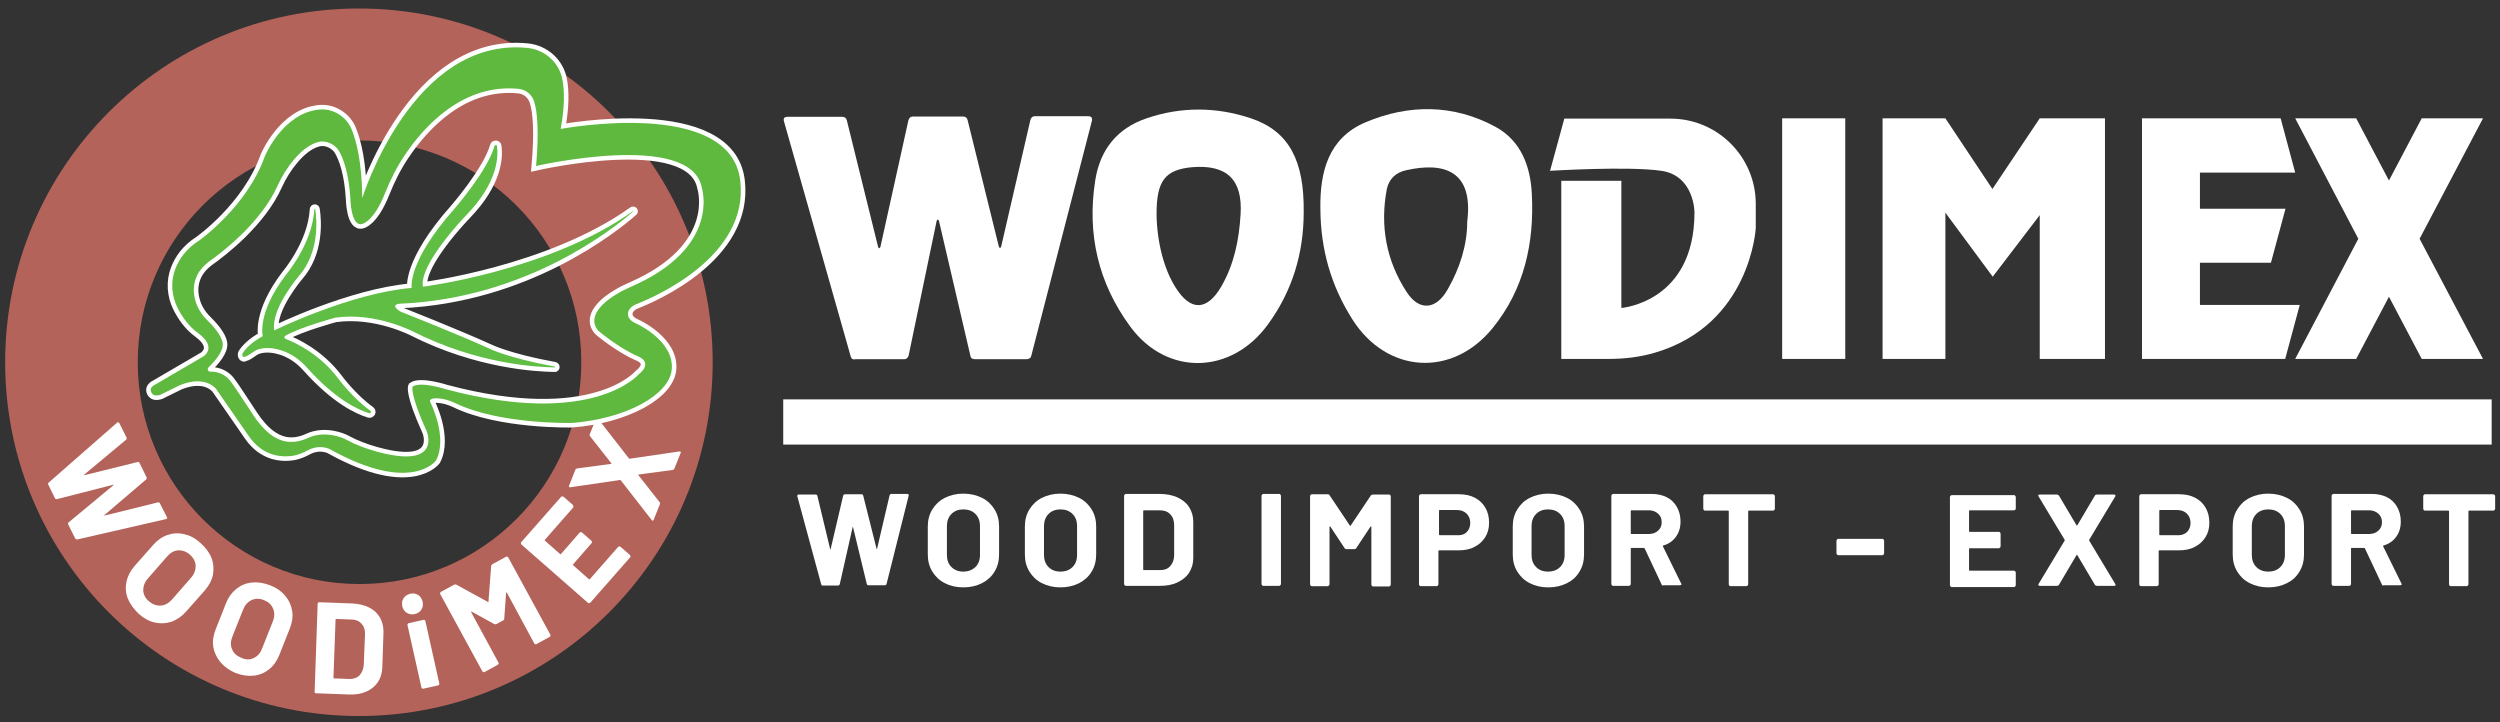 <?xml version="1.0" encoding="utf-8"?>
<!-- Generator: Adobe Illustrator 26.3.1, SVG Export Plug-In . SVG Version: 6.00 Build 0)  -->
<svg version="1.1" id="Layer_1" xmlns="http://www.w3.org/2000/svg" xmlns:xlink="http://www.w3.org/1999/xlink" x="0px" y="0px"
	 viewBox="0 0 824 238" style="enable-background:new 0 0 824 238;" xml:space="preserve">
<rect x="0" y="0" width="824" height="238" fill="#333333" stroke="none"/>
<style type="text/css">
	.st0{display:none;}
	.st1{fill:#B4635A;}
	.st2{fill:#FFFFFF;}
	.st3{fill:#5FBE43;stroke:#FFFFFF;stroke-width:3;stroke-miterlimit:10;}
	.st4{fill:#5FBE43;}
	.st5{fill:#5EB93E;stroke:#FFFFFF;stroke-width:3;stroke-miterlimit:10;}
	.st6{fill:#5EB93E;}
	.st7{fill:#68BA4A;}
</style>
<rect class="st0" width="824" height="238"/>
<path class="st1" d="M118.3,2.8C53.9,2.8,1.7,55,1.7,119.4S53.9,236,118.3,236s116.6-52.2,116.6-116.6S182.7,2.8,118.3,2.8z
	 M118.5,192.5c-40.4,0-73.1-32.7-73.1-73.1c0-40.4,32.7-73.1,73.1-73.1s73.1,32.7,73.1,73.1C191.6,159.8,158.9,192.5,118.5,192.5z"
	/>
<g>
	<g>
		<path class="st2" d="M16,159.1l22.6-19.8l0.1-0.1c0.2-0.1,0.4,0,0.6,0.2l2.4,4.8c0.1,0.3,0.1,0.5-0.1,0.7l-13.8,11.5
			c-0.1,0.1-0.1,0.1-0.1,0.2c0,0.1,0.1,0.1,0.2,0l17.4-4.3c0.3-0.1,0.5,0,0.7,0.3l2.3,4.7c0.1,0.3,0.1,0.5-0.1,0.7l-13.7,11.7
			c-0.1,0.1-0.1,0.1-0.1,0.2c0,0.1,0.1,0.1,0.2,0l17.4-4.3c0.3-0.1,0.5,0,0.7,0.3l2.3,4.5c0.2,0.4,0.1,0.6-0.3,0.7l-29.2,6.7
			c-0.3,0.1-0.5-0.1-0.7-0.3l-2.3-4.6c-0.1-0.3-0.1-0.5,0.1-0.7L37.3,160c0.1-0.1,0.1-0.1,0.1-0.2c0-0.1-0.1-0.1-0.2,0l-18.4,4.7
			c-0.3,0.1-0.5,0-0.7-0.3l-2.1-4.3C15.8,159.6,15.8,159.3,16,159.1z"/>
		<path class="st2" d="M42.1,197.2c-0.7-1.8-0.8-3.7-0.4-5.5c0.4-1.9,1.3-3.6,2.7-5.2l6.1-6.9c1.4-1.6,3-2.7,4.8-3.3
			s3.6-0.7,5.5-0.2c1.9,0.4,3.7,1.4,5.3,2.9c1.7,1.5,2.9,3.1,3.6,4.9c0.7,1.8,0.8,3.6,0.5,5.5c-0.4,1.9-1.3,3.6-2.7,5.2l-6.1,6.9
			c-1.4,1.6-3,2.7-4.8,3.4c-1.8,0.6-3.7,0.7-5.5,0.3c-1.9-0.4-3.7-1.4-5.4-2.9C44,200.6,42.8,199,42.1,197.2z M53,199.6
			c1.4-0.1,2.6-0.8,3.7-2l6.2-7.1c1.1-1.2,1.6-2.6,1.6-4c-0.1-1.4-0.7-2.6-1.9-3.7c-1.2-1-2.5-1.5-3.9-1.4c-1.4,0.1-2.6,0.8-3.7,2.1
			l-6.2,7.1c-1.1,1.2-1.6,2.6-1.6,4c0.1,1.4,0.7,2.6,1.9,3.6C50.3,199.2,51.6,199.7,53,199.6z"/>
		<path class="st2" d="M72.6,218.2c-1.2-1.5-2-3.2-2.3-5c-0.3-1.9,0-3.8,0.8-5.8l3.4-8.6c0.8-2,1.9-3.5,3.4-4.7s3.2-1.9,5.1-2.1
			c1.9-0.2,3.9,0.1,6,0.9c2.1,0.8,3.8,2,5,3.5c1.3,1.5,2,3.1,2.3,5c0.3,1.9,0,3.8-0.8,5.8l-3.4,8.6c-0.8,2-1.9,3.6-3.4,4.8
			c-1.5,1.2-3.2,1.9-5.1,2.1c-1.9,0.2-3.9-0.1-6-0.9C75.5,220.9,73.9,219.7,72.6,218.2z M83.6,216.9c1.3-0.6,2.2-1.6,2.8-3.2
			l3.5-8.8c0.6-1.5,0.7-3,0.1-4.3c-0.5-1.3-1.5-2.2-3-2.8c-1.5-0.6-2.8-0.6-4.1,0c-1.3,0.6-2.2,1.7-2.8,3.2l-3.5,8.8
			c-0.6,1.5-0.7,3-0.1,4.2c0.5,1.3,1.5,2.2,3,2.8C81,217.5,82.4,217.5,83.6,216.9z"/>
		<path class="st2" d="M103.8,228.4c-0.1-0.1-0.1-0.2-0.1-0.4l1-29c0-0.1,0.1-0.3,0.2-0.4c0.1-0.1,0.2-0.1,0.4-0.1l10.7,0.4
			c2.1,0.1,4,0.5,5.6,1.3c1.6,0.8,2.8,1.9,3.6,3.3c0.8,1.4,1.2,3,1.2,4.8l-0.4,11.9c-0.1,1.8-0.6,3.4-1.5,4.7
			c-0.9,1.3-2.2,2.4-3.9,3.1c-1.6,0.7-3.5,1-5.7,0.9l-10.7-0.4C104,228.5,103.9,228.5,103.8,228.4z M110.1,223.6l5.2,0.2
			c1.3,0,2.4-0.4,3.2-1.2c0.8-0.9,1.3-2,1.4-3.5l0.4-9.9c0.1-1.5-0.3-2.7-1.1-3.6c-0.8-0.9-1.9-1.4-3.2-1.4l-5.2-0.2
			c-0.1,0-0.2,0.1-0.2,0.2l-0.7,19.3C109.9,223.5,109.9,223.6,110.1,223.6z"/>
		<path class="st2" d="M134.1,202c-0.8-0.5-1.3-1.2-1.5-2.2c-0.2-1-0.1-1.8,0.4-2.6c0.5-0.8,1.2-1.2,2.2-1.5c1-0.2,1.8-0.1,2.6,0.4
			c0.8,0.5,1.2,1.2,1.5,2.2c0.2,1,0.1,1.8-0.4,2.6s-1.2,1.3-2.2,1.5C135.8,202.6,134.9,202.5,134.1,202z M139.1,226.9
			c-0.1-0.1-0.2-0.2-0.2-0.3l-4.6-20.6c0-0.1,0-0.3,0.1-0.4c0.1-0.1,0.2-0.2,0.3-0.2l4.9-1.1c0.1,0,0.3,0,0.4,0.1
			c0.1,0.1,0.2,0.2,0.2,0.3l4.6,20.6c0,0.1,0,0.3-0.1,0.4c-0.1,0.1-0.2,0.2-0.3,0.2l-4.9,1.1C139.4,227,139.2,227,139.1,226.9z"/>
		<path class="st2" d="M162.4,185.9l4.4-2.4c0.1-0.1,0.3-0.1,0.4,0c0.1,0,0.2,0.1,0.3,0.2l13.9,25.5c0.1,0.1,0.1,0.3,0,0.4
			c0,0.1-0.1,0.2-0.2,0.3l-4.4,2.4c-0.1,0.1-0.3,0.1-0.4,0c-0.1,0-0.2-0.1-0.3-0.2l-9-16.7c-0.1-0.1-0.1-0.1-0.2-0.1
			c-0.1,0-0.1,0.1-0.1,0.2l-0.6,8.4c0,0.3-0.1,0.5-0.4,0.6l-2.2,1.2c-0.2,0.1-0.5,0.1-0.7,0l-7.4-4.1c-0.1,0-0.2-0.1-0.2,0
			s0,0.1,0,0.2l9,16.6c0.1,0.1,0.1,0.3,0,0.4c0,0.1-0.1,0.2-0.2,0.3l-4.4,2.4c-0.1,0.1-0.3,0.1-0.4,0c-0.1,0-0.2-0.1-0.3-0.2
			l-13.9-25.5c-0.1-0.1-0.1-0.3,0-0.4c0-0.1,0.1-0.2,0.2-0.3l4.4-2.4c0.2-0.1,0.5-0.1,0.7,0l10.4,5.7c0.2,0.1,0.2,0.1,0.2-0.1
			l0.9-11.9C162.1,186.2,162.2,186,162.4,185.9z"/>
		<path class="st2" d="M189,166.9c0,0.1,0,0.3-0.1,0.4l-9.3,10.6c-0.1,0.1-0.1,0.2,0,0.3l5,4.4c0.1,0.1,0.2,0.1,0.3,0l6.1-7
			c0.1-0.1,0.2-0.2,0.4-0.2c0.1,0,0.3,0,0.4,0.1l3.1,2.7c0.1,0.1,0.2,0.2,0.2,0.4s0,0.3-0.1,0.4l-6.1,7c-0.1,0.1-0.1,0.2,0,0.3
			l5.2,4.6c0.1,0.1,0.2,0.1,0.3,0l9.3-10.6c0.1-0.1,0.2-0.2,0.4-0.2c0.1,0,0.3,0,0.4,0.1l3.1,2.7c0.1,0.1,0.2,0.2,0.2,0.4
			c0,0.1,0,0.3-0.1,0.4l-13.1,14.9c-0.1,0.1-0.2,0.2-0.4,0.2c-0.1,0-0.3,0-0.4-0.1l-21.9-19.2c-0.1-0.1-0.2-0.2-0.2-0.4
			s0-0.3,0.1-0.4l13.1-14.9c0.1-0.1,0.2-0.2,0.4-0.2c0.1,0,0.3,0,0.4,0.1l3.1,2.7C188.9,166.7,189,166.8,189,166.9z"/>
		<path class="st2" d="M215.2,171.6c-0.1,0-0.3,0-0.4-0.2l-10.2-13.1c-0.1-0.1-0.1-0.1-0.2-0.1l-16.4,2.4l-0.3,0
			c-0.2-0.1-0.3-0.3-0.1-0.6l2-5.1c0.1-0.3,0.3-0.4,0.6-0.5l11.2-1.5c0.2,0,0.2-0.1,0.1-0.2l-7-8.9c-0.2-0.2-0.2-0.5-0.1-0.7l2-5
			c0.1-0.2,0.2-0.3,0.3-0.3c0.1,0,0.3,0,0.4,0.2l10.2,13.1c0.1,0.1,0.1,0.1,0.2,0.1l16.4-2.4l0.3,0c0.2,0.1,0.3,0.3,0.1,0.6l-2,5
			c-0.1,0.3-0.3,0.4-0.6,0.5l-11.2,1.5c-0.2,0-0.2,0.1-0.1,0.2l7,8.9c0.2,0.2,0.2,0.5,0.1,0.7l-2,5
			C215.4,171.5,215.3,171.6,215.2,171.6z"/>
	</g>
</g>
<g>
	<path class="st3" d="M80,116.4c0.9-1.4,2.9-3.6,6.6-5.6c0,0-2-7.6,7.7-20.3c0,0,8.7-10.2,9.3-21.5c0-0.2,0.3-0.2,0.3,0
		c0.6,3.9,1.3,14.3-5.4,22c0,0-9.3,10.8-8.1,17.9c0,0,25.1-12.3,45.3-14c0,0-1.6-8.4,14-26c0,0,11-12.6,13.3-20.8
		c0.1-0.4,0.8-0.4,0.8,0.1c0.5,3.6,0.2,12.1-10.1,22.7c0,0-15.7,16.2-14.3,23.6c0,0,41.6-5.2,69.2-24.9c0.1-0.1,0.2,0.1,0.1,0.1
		c-6.4,5.6-35.1,28.6-76.8,30.4c0,0-3.8,0.1,0.1,2.6c0,0,18.5,7.3,29.3,12.2c0,0,6.1,3.1,21.5,5.9c0.2,0,0.2,0.4,0,0.3
		c-6-0.1-25.4-1.1-46.6-11.8c0,0-12.4-6.5-25.7-4.6c0,0-11.5,3.1-16.5,6c-0.4,0.2-0.3,0.8,0.1,1c2.9,1.1,11.1,4.7,17.4,13.1
		c0,0,4.7,6.4,10.6,10.6c0.4,0.3,0.1,0.9-0.4,0.8c-3.6-1.1-11-4.4-20.5-15c-2.3-2.6-5.1-4.6-8.4-5.7c-2.2-0.7-4.7-1.1-7.2-0.5
		c-0.9,0.2-1.7,0.7-2.4,1.2c-0.7,0.5-1.7,1.2-2.6,1.4C80.2,118,79.6,117.1,80,116.4z"/>
	<path class="st4" d="M80,116.4c0.9-1.4,2.9-3.6,6.6-5.6c0,0-2-7.6,7.7-20.3c0,0,8.7-10.2,9.3-21.5c0-0.2,0.3-0.2,0.3,0
		c0.6,3.9,1.3,14.3-5.4,22c0,0-9.3,10.8-8.1,17.9c0,0,25.1-12.3,45.3-14c0,0-1.6-8.4,14-26c0,0,11-12.6,13.3-20.8
		c0.1-0.4,0.8-0.4,0.8,0.1c0.5,3.6,0.2,12.1-10.1,22.7c0,0-15.7,16.2-14.3,23.6c0,0,41.6-5.2,69.2-24.9c0.1-0.1,0.2,0.1,0.1,0.1
		c-6.4,5.6-35.1,28.6-76.8,30.4c0,0-3.8,0.1,0.1,2.6c0,0,18.5,7.3,29.3,12.2c0,0,6.1,3.1,21.5,5.9c0.2,0,0.2,0.4,0,0.3
		c-6-0.1-25.4-1.1-46.6-11.8c0,0-12.4-6.5-25.7-4.6c0,0-11.5,3.1-16.5,6c-0.4,0.2-0.3,0.8,0.1,1c2.9,1.1,11.1,4.7,17.4,13.1
		c0,0,4.7,6.4,10.6,10.6c0.4,0.3,0.1,0.9-0.4,0.8c-3.6-1.1-11-4.4-20.5-15c-2.3-2.6-5.1-4.6-8.4-5.7c-2.2-0.7-4.7-1.1-7.2-0.5
		c-0.9,0.2-1.7,0.7-2.4,1.2c-0.7,0.5-1.7,1.2-2.6,1.4C80.2,118,79.6,117.1,80,116.4z"/>
</g>
<g>
	<path class="st5" d="M209.6,100.3c6.2-2.4,37.3-15.8,34.4-40.7c-3.2-27.7-59.2-17.1-59.2-17.1c1.3-7.2,1.3-12.3,0.6-16.1
		c-1-5.7-5.7-10-11.5-10.6c-38-3.8-54.5,49.5-54.5,49.5c-0.1-11.8-1.9-18.8-3.6-22.9c-1.8-4.1-6.1-6.7-10.5-6.3
		c-12.1,1.1-18,15.4-18,15.4c-5.9,16.7-21.7,27.8-21.7,27.8c-4.3,2.7-6.6,6.2-7.8,9.3c-1.6,4.1-1.3,8.8,0.7,12.8
		c1.4,2.8,3.6,6.1,6.8,8.4c6.5,4.8,1.7,7.7,1.7,7.7l-16.6,9.7c-1.5,1.2-0.2,2.6-0.2,2.6c0.8,1,2.7,0.3,2.7,0.3l6.5-3.2
		c8.6-3.4,11.9,1.4,11.9,1.4l10.6,15.3c4.7,6.9,11,7.2,14.8,6.6c1.6-0.3,3.1-0.9,4.6-1.7c4.2-2.3,7.5-0.4,7.5-0.4
		c26.8,14.9,34.9,3.7,34.9,3.7c4.1-7.8-2-19.5-2-19.5c-0.1-0.9,1.3-1.1,2.7-1c1.9,0.1,3.8,0.7,5.5,1.5c14.7,7.2,38.7,6.6,38.7,6.6
		c17.7-1.4,32-9.2,32.8-17.6c0.9-9.4-11.4-15-11.4-15c-3.2-1.3-3.3-3.1-2.8-4.4C207.6,101.5,208.6,100.7,209.6,100.3z M197.3,109.1
		c0,0,6.6,5.6,12.9,8.3c0,0,5.4,1.9,0.3,6c0,0-15,17.8-63.5,4.9c0,0-8.3-2.7-11-0.9c0,0-1.1,2.1,4.7,14.9c0,0,4.7,11.6-14.4,7.1
		c-3.4-0.8-6.7-1.9-9.8-3.3l-3-1.5c0,0-6.2-3-12.1-0.2c-2.4,1.1-5.1,1.6-7.7,1c-3.3-0.8-6.6-3.2-10.1-8.4c-3.8-5.7-5.9-9.1-7.8-11.6
		c-1.5-1.8-3.7-2.9-6.1-2.9l-0.4,0c-0.7,0-1.1-0.9-0.6-1.4c2-1.9,5.1-5.4,4.7-8c-0.4-2.8-3.6-6.1-5.3-7.8c-1.8-1.8-3.2-4.1-3.8-6.6
		c-0.6-2.3-0.7-5.1,0.7-8c0.9-1.8,2.3-3.3,3.9-4.5c4.4-3.1,17.1-12.8,22.6-25c1.4-3.1,3.2-6,5.4-8.6c2.1-2.5,4.9-5,8-5.8
		c2.4-0.7,5.5,0.7,6.8,2.9c1.5,2.6,3.3,7.4,3.8,16c0,0,0.2,9.2,3.9,8.1c0,0,3.7-0.6,7.5-10.1c1.7-4.3,3.8-8.5,6.4-12.4
		c6.6-9.9,19.5-23.9,37.8-22c2.4,0.3,4.3,2,5,4.3c1,3.3,1.6,9.6,0.6,21.1c0,0,51-11.7,54.6,7.1c0,0,6.6,19.7-23.3,32.7
		c-1.5,0.7-3.1,1.4-4.5,2.3C199.4,99.1,193,104.3,197.3,109.1z"/>
	<path class="st6" d="M209.6,100.3c6.2-2.4,37.3-15.8,34.4-40.7c-3.2-27.7-59.2-17.1-59.2-17.1c1.3-7.2,1.3-12.3,0.6-16.1
		c-1-5.7-5.7-10-11.5-10.6c-38-3.8-54.5,49.5-54.5,49.5c-0.1-11.8-1.9-18.8-3.6-22.9c-1.8-4.1-6.1-6.7-10.5-6.3
		c-12.1,1.1-18,15.4-18,15.4c-5.9,16.7-21.7,27.8-21.7,27.8c-4.3,2.7-6.6,6.2-7.8,9.3c-1.6,4.1-1.3,8.8,0.7,12.8
		c1.4,2.8,3.6,6.1,6.8,8.4c6.5,4.8,1.7,7.7,1.7,7.7l-16.6,9.7c-1.5,1.2-0.2,2.6-0.2,2.6c0.8,1,2.7,0.3,2.7,0.3l6.5-3.2
		c8.6-3.4,11.9,1.4,11.9,1.4l10.6,15.3c4.7,6.9,11,7.2,14.8,6.6c1.6-0.3,3.1-0.9,4.6-1.7c4.2-2.3,7.5-0.4,7.5-0.4
		c26.8,14.9,34.9,3.7,34.9,3.7c4.1-7.8-2-19.5-2-19.5c-0.1-0.9,1.3-1.1,2.7-1c1.9,0.1,3.8,0.7,5.5,1.5c14.7,7.2,38.7,6.6,38.7,6.6
		c17.7-1.4,32-9.2,32.8-17.6c0.9-9.4-11.4-15-11.4-15c-3.2-1.3-3.3-3.1-2.8-4.4C207.6,101.5,208.6,100.7,209.6,100.3z M197.3,109.1
		c0,0,6.6,5.6,12.9,8.3c0,0,5.4,1.9,0.3,6c0,0-15,17.8-63.5,4.9c0,0-8.3-2.7-11-0.9c0,0-1.1,2.1,4.7,14.9c0,0,4.7,11.6-14.4,7.1
		c-3.4-0.8-6.7-1.9-9.8-3.3l-3-1.5c0,0-6.2-3-12.1-0.2c-2.4,1.1-5.1,1.6-7.7,1c-3.3-0.8-6.6-3.2-10.1-8.4c-3.8-5.7-5.9-9.1-7.8-11.6
		c-1.5-1.8-3.7-2.9-6.1-2.9l-0.4,0c-0.7,0-1.1-0.9-0.6-1.4c2-1.9,5.1-5.4,4.7-8c-0.4-2.8-3.6-6.1-5.3-7.8c-1.8-1.8-3.2-4.1-3.8-6.6
		c-0.6-2.3-0.7-5.1,0.7-8c0.9-1.8,2.3-3.3,3.9-4.5c4.4-3.1,17.1-12.8,22.6-25c1.4-3.1,3.2-6,5.4-8.6c2.1-2.5,4.9-5,8-5.8
		c2.4-0.7,5.5,0.7,6.8,2.9c1.5,2.6,3.3,7.4,3.8,16c0,0,0.2,9.2,3.9,8.1c0,0,3.7-0.6,7.5-10.1c1.7-4.3,3.8-8.5,6.4-12.4
		c6.6-9.9,19.5-23.9,37.8-22c2.4,0.3,4.3,2,5,4.3c1,3.3,1.6,9.6,0.6,21.1c0,0,51-11.7,54.6,7.1c0,0,6.6,19.7-23.3,32.7
		c-1.5,0.7-3.1,1.4-4.5,2.3C199.4,99.1,193,104.3,197.3,109.1z"/>
</g>
<g>
	<path class="st2" d="M435.2,68.9c-0.2-12.2,2.6-23.4,14.9-28.6c14.2-6,29-6,42.8,1.5c8.5,4.6,11.6,13.2,12,22.3
		c0.8,16-2.5,31.2-12.9,44c-13.4,16.5-35,15-46.3-2.9C438.7,94.1,435.3,82.3,435.2,68.9z M483.6,73c2.1-16.7-7.6-19.7-20.1-16.9
		c-3.4,0.7-5.7,2.9-6.4,6.2c-2.3,12.1-0.2,23.6,6.5,33.9c4.2,6.5,9.8,5.9,13.6-0.9C481.2,88.3,483.6,80.7,483.6,73z"/>
	<path class="st2" d="M429.7,69.9c0,13.5-3.7,25.9-11.7,36.9c-12,16.7-33.4,17.3-45.5,0.8C362,93.3,358.2,77.1,361,59.4
		c1.6-10.1,7.2-17.1,16.9-20.4c11.4-3.9,23.1-3.8,34.4,0C424.9,43.2,429.9,53,429.7,69.9z M381.2,70.5c0.1,9.1,2.4,18.2,6.3,24.3
		c4.9,7.8,10.3,7.7,15-0.3c4.3-7.4,5.9-15.5,6.4-23.9c0.7-11.4-4.5-16.4-15.9-15.5C384,55.9,381.2,59.6,381.2,70.5z"/>
	<g>
		<path class="st2" d="M270.7,192.7l-7.9-29.1l0-0.2c0-0.3,0.2-0.4,0.5-0.4h5.5c0.3,0,0.5,0.1,0.6,0.4l4.2,17.5
			c0,0.1,0.1,0.2,0.1,0.2c0.1,0,0.1-0.1,0.1-0.2l4.1-17.5c0.1-0.3,0.3-0.5,0.6-0.5h5.4c0.3,0,0.5,0.1,0.6,0.4l4.4,17.5
			c0,0.1,0.1,0.1,0.1,0.2c0.1,0,0.1,0,0.1-0.2l4.1-17.5c0.1-0.3,0.3-0.5,0.6-0.5h5.2c0.4,0,0.6,0.2,0.5,0.6l-7.3,29.1
			c-0.1,0.3-0.3,0.4-0.6,0.4h-5.3c-0.3,0-0.5-0.1-0.6-0.4l-4.5-18.6c0-0.1-0.1-0.2-0.1-0.2c-0.1,0-0.1,0.1-0.1,0.2l-4.2,18.6
			c-0.1,0.3-0.3,0.5-0.6,0.5h-4.9C271,193.1,270.8,192.9,270.7,192.7z"/>
		<path class="st2" d="M311.4,192.2c-1.8-0.9-3.1-2.2-4.1-3.8c-1-1.6-1.5-3.5-1.5-5.7v-9.2c0-2.1,0.5-4,1.5-5.6
			c1-1.6,2.3-2.9,4.1-3.8c1.8-0.9,3.8-1.4,6.1-1.4c2.3,0,4.4,0.5,6.2,1.4c1.8,0.9,3.1,2.2,4.1,3.8s1.5,3.5,1.5,5.6v9.2
			c0,2.2-0.5,4.1-1.5,5.7c-1,1.7-2.4,2.9-4.1,3.8c-1.8,0.9-3.8,1.4-6.2,1.4C315.2,193.6,313.1,193.1,311.4,192.2z M321.5,186.9
			c1-1,1.5-2.3,1.5-4v-9.5c0-1.7-0.5-3-1.5-4c-1-1-2.3-1.5-4-1.5c-1.6,0-2.9,0.5-3.9,1.5c-1,1-1.5,2.4-1.5,4v9.5c0,1.7,0.5,3,1.5,4
			c1,1,2.3,1.5,3.9,1.5C319.1,188.4,320.4,187.9,321.5,186.9z"/>
		<path class="st2" d="M343.4,192.2c-1.8-0.9-3.1-2.2-4.1-3.8c-1-1.6-1.5-3.5-1.5-5.7v-9.2c0-2.1,0.5-4,1.5-5.6
			c1-1.6,2.3-2.9,4.1-3.8c1.8-0.9,3.8-1.4,6.1-1.4c2.3,0,4.4,0.5,6.2,1.4c1.8,0.9,3.1,2.2,4.1,3.8s1.5,3.5,1.5,5.6v9.2
			c0,2.2-0.5,4.1-1.5,5.7c-1,1.7-2.4,2.9-4.1,3.8c-1.8,0.9-3.8,1.4-6.2,1.4C347.2,193.6,345.2,193.1,343.4,192.2z M353.5,186.9
			c1-1,1.5-2.3,1.5-4v-9.5c0-1.7-0.5-3-1.5-4c-1-1-2.3-1.5-4-1.5c-1.6,0-2.9,0.5-3.9,1.5c-1,1-1.5,2.4-1.5,4v9.5c0,1.7,0.5,3,1.5,4
			c1,1,2.3,1.5,3.9,1.5C351.2,188.4,352.5,187.9,353.5,186.9z"/>
		<path class="st2" d="M370.7,192.9c-0.1-0.1-0.2-0.2-0.2-0.4v-29.1c0-0.1,0.1-0.3,0.2-0.4c0.1-0.1,0.2-0.2,0.4-0.2h11.1
			c2.2,0,4.2,0.4,5.8,1.1c1.7,0.8,3,1.8,3.9,3.2c0.9,1.4,1.4,3,1.4,4.8V184c0,1.8-0.5,3.4-1.4,4.8c-0.9,1.4-2.2,2.4-3.9,3.2
			c-1.7,0.8-3.6,1.1-5.8,1.1h-11.1C370.9,193.1,370.8,193,370.7,192.9z M377,187.9h5.4c1.4,0,2.5-0.4,3.3-1.3
			c0.8-0.9,1.3-2.1,1.3-3.6v-9.9c0-1.5-0.4-2.7-1.3-3.6c-0.8-0.9-2-1.3-3.4-1.3H377c-0.1,0-0.2,0.1-0.2,0.2v19.3
			C376.8,187.8,376.9,187.9,377,187.9z"/>
		<path class="st2" d="M416,192.9c-0.1-0.1-0.2-0.2-0.2-0.4v-29.1c0-0.1,0.1-0.3,0.2-0.4s0.2-0.2,0.4-0.2h5.2c0.1,0,0.3,0,0.4,0.2
			s0.2,0.2,0.2,0.4v29.1c0,0.1-0.1,0.3-0.2,0.4s-0.2,0.2-0.4,0.2h-5.2C416.2,193.1,416.1,193,416,192.9z"/>
		<path class="st2" d="M452.6,163h5.2c0.1,0,0.3,0,0.4,0.2c0.1,0.1,0.2,0.2,0.2,0.4v29.1c0,0.1-0.1,0.3-0.2,0.4
			c-0.1,0.1-0.2,0.2-0.4,0.2h-5.2c-0.1,0-0.3,0-0.4-0.2c-0.1-0.1-0.2-0.2-0.2-0.4v-19c0-0.1,0-0.2-0.1-0.2s-0.1,0-0.2,0.1l-4.7,7.1
			c-0.1,0.2-0.4,0.3-0.6,0.3h-2.6c-0.3,0-0.5-0.1-0.6-0.3l-4.7-7.1c-0.1-0.1-0.1-0.1-0.2-0.1c-0.1,0-0.1,0.1-0.1,0.2v18.9
			c0,0.1-0.1,0.3-0.2,0.4c-0.1,0.1-0.2,0.2-0.4,0.2h-5.2c-0.1,0-0.3,0-0.4-0.2s-0.2-0.2-0.2-0.4v-29.1c0-0.1,0.1-0.3,0.2-0.4
			s0.2-0.2,0.4-0.2h5.2c0.3,0,0.5,0.1,0.6,0.3l6.7,10c0.1,0.2,0.2,0.2,0.3,0l6.7-10C452.1,163.1,452.3,163,452.6,163z"/>
		<path class="st2" d="M486.2,164.1c1.5,0.8,2.6,1.9,3.4,3.3s1.2,3,1.2,4.9c0,1.8-0.4,3.4-1.3,4.8s-2,2.4-3.6,3.2
			c-1.5,0.8-3.3,1.1-5.3,1.1h-6.3c-0.1,0-0.2,0.1-0.2,0.2v11c0,0.1-0.1,0.3-0.2,0.4c-0.1,0.1-0.2,0.2-0.4,0.2h-5.2
			c-0.1,0-0.3,0-0.4-0.2c-0.1-0.1-0.2-0.2-0.2-0.4v-29.1c0-0.1,0.1-0.3,0.2-0.4c0.1-0.1,0.2-0.2,0.4-0.2h12.5
			C483,162.9,484.7,163.3,486.2,164.1z M483.4,175.4c0.8-0.8,1.2-1.8,1.2-3c0-1.3-0.4-2.3-1.2-3.1c-0.8-0.8-1.9-1.2-3.3-1.2h-5.6
			c-0.1,0-0.2,0.1-0.2,0.2v7.9c0,0.1,0.1,0.2,0.2,0.2h5.6C481.5,176.5,482.6,176.2,483.4,175.4z"/>
		<path class="st2" d="M504.2,192.2c-1.8-0.9-3.1-2.2-4.1-3.8c-1-1.6-1.5-3.5-1.5-5.7v-9.2c0-2.1,0.5-4,1.5-5.6s2.3-2.9,4.1-3.8
			c1.8-0.9,3.8-1.4,6.1-1.4c2.3,0,4.4,0.5,6.2,1.4c1.8,0.9,3.1,2.2,4.1,3.8c1,1.6,1.5,3.5,1.5,5.6v9.2c0,2.2-0.5,4.1-1.5,5.7
			c-1,1.7-2.3,2.9-4.1,3.8c-1.8,0.9-3.8,1.4-6.2,1.4C508,193.6,505.9,193.1,504.2,192.2z M514.2,186.9c1-1,1.5-2.3,1.5-4v-9.5
			c0-1.7-0.5-3-1.5-4c-1-1-2.3-1.5-4-1.5c-1.6,0-2.9,0.5-3.9,1.5c-1,1-1.5,2.4-1.5,4v9.5c0,1.7,0.5,3,1.5,4c1,1,2.3,1.5,3.9,1.5
			C511.9,188.4,513.2,187.9,514.2,186.9z"/>
		<path class="st2" d="M547.7,192.7l-5.6-11.9c-0.1-0.1-0.1-0.2-0.3-0.2h-4.1c-0.1,0-0.2,0.1-0.2,0.2v11.7c0,0.1-0.1,0.3-0.2,0.4
			c-0.1,0.1-0.2,0.2-0.4,0.2h-5.2c-0.1,0-0.3,0-0.4-0.2s-0.2-0.2-0.2-0.4v-29.1c0-0.1,0.1-0.3,0.2-0.4s0.2-0.2,0.4-0.2h12.7
			c1.9,0,3.6,0.4,5,1.1c1.4,0.7,2.5,1.8,3.3,3.2c0.8,1.4,1.2,3,1.2,4.8c0,2-0.5,3.6-1.5,5c-1,1.4-2.4,2.4-4.2,2.9
			c-0.1,0.1-0.2,0.2-0.1,0.3l6,12.2c0.1,0.1,0.1,0.2,0.1,0.3c0,0.2-0.2,0.3-0.5,0.3h-5.5C548.1,193.1,547.8,193,547.7,192.7z
			 M537.5,168.4v7.4c0,0.1,0.1,0.2,0.2,0.2h5.8c1.2,0,2.3-0.4,3-1.1c0.8-0.7,1.2-1.6,1.2-2.8c0-1.1-0.4-2.1-1.2-2.8
			c-0.8-0.7-1.8-1.1-3-1.1h-5.8C537.6,168.2,537.5,168.3,537.5,168.4z"/>
		<path class="st2" d="M584.8,163.1c0.1,0.1,0.2,0.2,0.2,0.4v4.2c0,0.1-0.1,0.3-0.2,0.4c-0.1,0.1-0.2,0.2-0.4,0.2h-8
			c-0.1,0-0.2,0.1-0.2,0.2v24.1c0,0.1-0.1,0.3-0.2,0.4c-0.1,0.1-0.2,0.2-0.4,0.2h-5.2c-0.1,0-0.3,0-0.4-0.2
			c-0.1-0.1-0.2-0.2-0.2-0.4v-24.1c0-0.1-0.1-0.2-0.2-0.2H562c-0.1,0-0.3,0-0.4-0.2c-0.1-0.1-0.2-0.2-0.2-0.4v-4.2
			c0-0.1,0.1-0.3,0.2-0.4c0.1-0.1,0.2-0.2,0.4-0.2h22.4C584.6,163,584.7,163,584.8,163.1z"/>
		<path class="st2" d="M605.5,182.8c-0.1-0.1-0.2-0.2-0.2-0.4v-4.2c0-0.1,0.1-0.3,0.2-0.4c0.1-0.1,0.2-0.2,0.4-0.2h14.5
			c0.1,0,0.3,0,0.4,0.2c0.1,0.1,0.2,0.2,0.2,0.4v4.2c0,0.1-0.1,0.3-0.2,0.4c-0.1,0.1-0.2,0.2-0.4,0.2h-14.5
			C605.8,183,605.6,182.9,605.5,182.8z"/>
		<path class="st2" d="M664.2,168c-0.1,0.1-0.2,0.2-0.4,0.2h-14.6c-0.1,0-0.2,0.1-0.2,0.2v6.7c0,0.1,0.1,0.2,0.2,0.2h9.6
			c0.1,0,0.3,0,0.4,0.2c0.1,0.1,0.2,0.2,0.2,0.4v4.2c0,0.1-0.1,0.3-0.2,0.4c-0.1,0.1-0.2,0.2-0.4,0.2h-9.6c-0.1,0-0.2,0.1-0.2,0.2v7
			c0,0.1,0.1,0.2,0.2,0.2h14.6c0.1,0,0.3,0.1,0.4,0.2c0.1,0.1,0.2,0.2,0.2,0.4v4.2c0,0.1-0.1,0.3-0.2,0.4s-0.2,0.2-0.4,0.2h-20.5
			c-0.1,0-0.3,0-0.4-0.2s-0.2-0.2-0.2-0.4v-29.1c0-0.1,0.1-0.3,0.2-0.4s0.2-0.2,0.4-0.2h20.5c0.1,0,0.3,0,0.4,0.2s0.2,0.2,0.2,0.4
			v4.2C664.4,167.8,664.3,167.9,664.2,168z"/>
		<path class="st2" d="M671.9,192.9c-0.1-0.1-0.1-0.3,0-0.4l8.6-14.3c0.1-0.1,0.1-0.2,0-0.3l-8.6-14.3l-0.1-0.3
			c0-0.2,0.2-0.3,0.5-0.3h5.6c0.3,0,0.5,0.1,0.7,0.3l5.8,9.8c0.1,0.2,0.2,0.2,0.3,0l5.8-9.8c0.1-0.2,0.4-0.3,0.7-0.3h5.6
			c0.2,0,0.4,0.1,0.4,0.2s0.1,0.3,0,0.4l-8.6,14.3c0,0.1,0,0.2,0,0.3l8.6,14.3l0.1,0.3c0,0.2-0.2,0.3-0.5,0.3h-5.6
			c-0.3,0-0.5-0.1-0.7-0.3l-5.8-9.8c-0.1-0.2-0.2-0.2-0.3,0l-5.8,9.8c-0.1,0.2-0.4,0.3-0.7,0.3h-5.6
			C672.1,193.1,671.9,193,671.9,192.9z"/>
		<path class="st2" d="M723.6,164.1c1.5,0.8,2.6,1.9,3.4,3.3s1.2,3,1.2,4.9c0,1.8-0.4,3.4-1.3,4.8s-2,2.4-3.6,3.2
			c-1.5,0.8-3.3,1.1-5.3,1.1h-6.3c-0.1,0-0.2,0.1-0.2,0.2v11c0,0.1-0.1,0.3-0.2,0.4c-0.1,0.1-0.2,0.2-0.4,0.2h-5.2
			c-0.1,0-0.3,0-0.4-0.2c-0.1-0.1-0.2-0.2-0.2-0.4v-29.1c0-0.1,0.1-0.3,0.2-0.4c0.1-0.1,0.2-0.2,0.4-0.2h12.5
			C720.4,162.9,722.1,163.3,723.6,164.1z M720.8,175.4c0.8-0.8,1.2-1.8,1.2-3c0-1.3-0.4-2.3-1.2-3.1c-0.8-0.8-1.9-1.2-3.3-1.2h-5.6
			c-0.1,0-0.2,0.1-0.2,0.2v7.9c0,0.1,0.1,0.2,0.2,0.2h5.6C718.8,176.5,719.9,176.2,720.8,175.4z"/>
		<path class="st2" d="M741.5,192.2c-1.8-0.9-3.1-2.2-4.1-3.8c-1-1.6-1.5-3.5-1.5-5.7v-9.2c0-2.1,0.5-4,1.5-5.6s2.3-2.9,4.1-3.8
			c1.8-0.9,3.8-1.4,6.1-1.4c2.3,0,4.4,0.5,6.2,1.4c1.8,0.9,3.1,2.2,4.1,3.8c1,1.6,1.5,3.5,1.5,5.6v9.2c0,2.2-0.5,4.1-1.5,5.7
			c-1,1.7-2.3,2.9-4.1,3.8c-1.8,0.9-3.8,1.4-6.2,1.4C745.3,193.6,743.3,193.1,741.5,192.2z M751.6,186.9c1-1,1.5-2.3,1.5-4v-9.5
			c0-1.7-0.5-3-1.5-4c-1-1-2.3-1.5-4-1.5c-1.6,0-2.9,0.5-3.9,1.5c-1,1-1.5,2.4-1.5,4v9.5c0,1.7,0.5,3,1.5,4c1,1,2.3,1.5,3.9,1.5
			C749.3,188.4,750.6,187.9,751.6,186.9z"/>
		<path class="st2" d="M785.1,192.7l-5.6-11.9c-0.1-0.1-0.1-0.2-0.3-0.2h-4.1c-0.1,0-0.2,0.1-0.2,0.2v11.7c0,0.1-0.1,0.3-0.2,0.4
			c-0.1,0.1-0.2,0.2-0.4,0.2h-5.2c-0.1,0-0.3,0-0.4-0.2s-0.2-0.2-0.2-0.4v-29.1c0-0.1,0.1-0.3,0.2-0.4s0.2-0.2,0.4-0.2h12.7
			c1.9,0,3.6,0.4,5,1.1c1.4,0.7,2.5,1.8,3.3,3.2c0.8,1.4,1.2,3,1.2,4.8c0,2-0.5,3.6-1.5,5c-1,1.4-2.4,2.4-4.2,2.9
			c-0.1,0.1-0.2,0.2-0.1,0.3l6,12.2c0.1,0.1,0.1,0.2,0.1,0.3c0,0.2-0.2,0.3-0.5,0.3h-5.5C785.4,193.1,785.2,193,785.1,192.7z
			 M774.9,168.4v7.4c0,0.1,0.1,0.2,0.2,0.2h5.8c1.2,0,2.3-0.4,3-1.1c0.8-0.7,1.2-1.6,1.2-2.8c0-1.1-0.4-2.1-1.2-2.8
			c-0.8-0.7-1.8-1.1-3-1.1h-5.8C775,168.2,774.9,168.3,774.9,168.4z"/>
		<path class="st2" d="M822.2,163.1c0.1,0.1,0.2,0.2,0.2,0.4v4.2c0,0.1-0.1,0.3-0.2,0.4c-0.1,0.1-0.2,0.2-0.4,0.2h-8
			c-0.1,0-0.2,0.1-0.2,0.2v24.1c0,0.1-0.1,0.3-0.2,0.4c-0.1,0.1-0.2,0.2-0.4,0.2h-5.2c-0.1,0-0.3,0-0.4-0.2
			c-0.1-0.1-0.2-0.2-0.2-0.4v-24.1c0-0.1-0.1-0.2-0.2-0.2h-7.7c-0.1,0-0.3,0-0.4-0.2c-0.1-0.1-0.2-0.2-0.2-0.4v-4.2
			c0-0.1,0.1-0.3,0.2-0.4c0.1-0.1,0.2-0.2,0.4-0.2h22.4C822,163,822.1,163,822.2,163.1z"/>
	</g>
	<g>
		<path class="st2" d="M280.4,117.5l-22-77.5l-0.1-0.5c0-0.7,0.4-1,1.3-1h18c0.8,0,1.3,0.4,1.5,1.1l10.3,41.7
			c0.1,0.3,0.2,0.5,0.4,0.5c0.2,0,0.3-0.2,0.4-0.5l9.2-41.6c0.2-0.8,0.7-1.3,1.5-1.3h16.5c0.8,0,1.3,0.4,1.5,1.1l10.3,41.7
			c0.1,0.3,0.2,0.5,0.4,0.5c0.2,0,0.3-0.2,0.4-0.5l9.6-41.6c0.2-0.8,0.7-1.3,1.5-1.3h17.5c1.1,0,1.5,0.5,1.3,1.5l-20,77.5
			c-0.2,0.8-0.8,1.1-1.7,1.1h-16.9c-0.9,0-1.4-0.4-1.5-1.3l-10.3-44.2c-0.1-0.3-0.2-0.5-0.4-0.5c-0.2,0-0.3,0.2-0.4,0.5l-9.2,44.2
			c-0.2,0.8-0.7,1.3-1.5,1.3H282C281.2,118.6,280.6,118.3,280.4,117.5z"/>
	</g>
	<path class="st2" d="M510.9,56.3l4.7-17.2h35c15.5,0,28.1,12.6,28.1,28.1v8c0,0-1.7,31.7-33.1,41c-5,1.5-10.2,2.1-15.4,2.1h-15.6
		V59.6h19.8v41.9c0,0,24.1-1.8,24.1-31.5c0,0,0-12.1-10.9-13.7C536.6,54.7,510.9,56.3,510.9,56.3z"/>
	<rect x="587.4" y="39" class="st2" width="20.8" height="79.3"/>
	
		<rect x="532.3" y="-142.4" transform="matrix(-1.836970e-16 1 -1 -1.836970e-16 678.854 -400.667)" class="st2" width="14.9" height="563.1"/>
	<polygon class="st2" points="818.4,39 798.2,39 787.4,59.5 776.6,39 756.5,39 777.3,78.7 756.5,118.3 776.6,118.3 787.4,97.8 
		798.2,118.3 818.4,118.3 797.5,78.7 	"/>
	<polygon class="st2" points="725.1,100.5 725.1,86.6 748.5,86.6 753.3,68.8 725.1,68.8 725.1,56.9 756.5,56.9 751.7,39 725.1,39 
		707,39 706,39 706,118.3 722.6,118.3 725.1,118.3 753.2,118.3 758,100.5 	"/>
	<polygon class="st2" points="693.1,39 673,39 672.3,39 656.7,62.3 641.2,39 620.5,39 620.5,118.3 641.2,118.3 641.2,70.1 
		656.8,91.2 672.3,70.9 672.3,118.3 673,118.3 693.1,118.3 693.8,118.3 693.8,39 	"/>
</g>
</svg>
